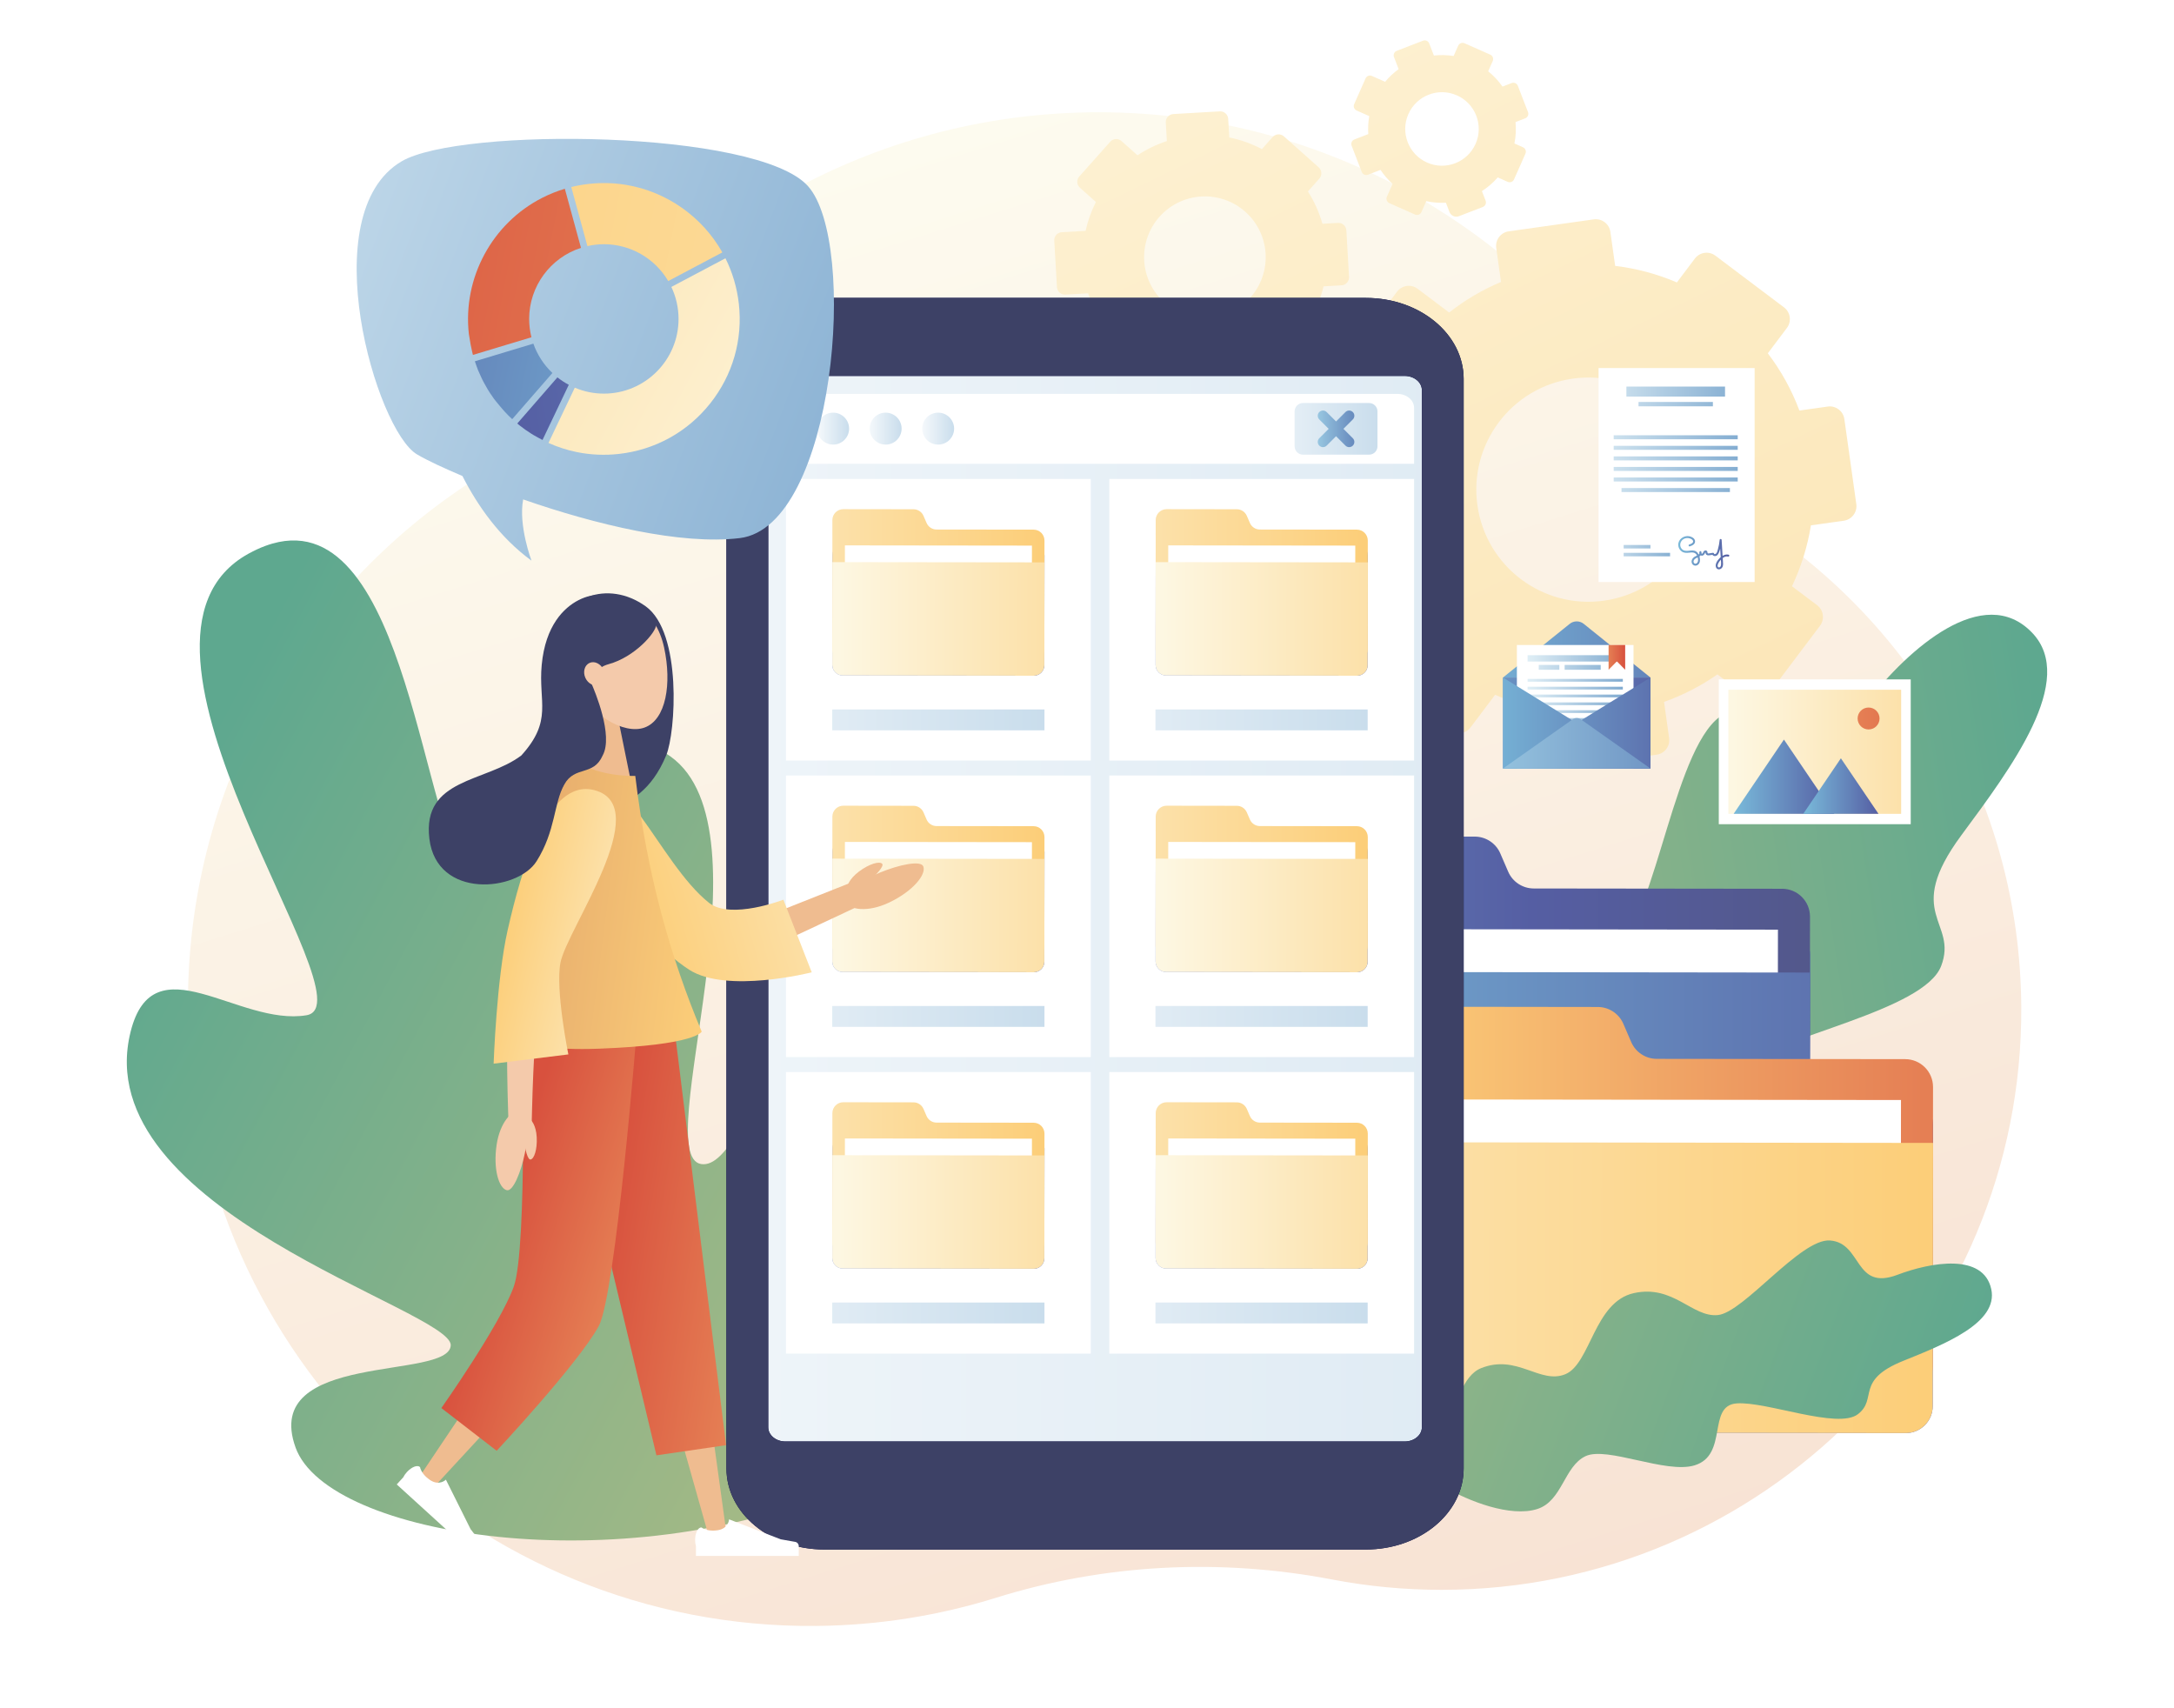<?xml version="1.0" encoding="utf-8"?>
<!-- Generator: Adobe Illustrator 27.5.0, SVG Export Plug-In . SVG Version: 6.00 Build 0)  -->
<svg version="1.1" xmlns="http://www.w3.org/2000/svg" xmlns:xlink="http://www.w3.org/1999/xlink" x="0px" y="0px"
	 viewBox="0 0 4200 3300" style="enable-background:new 0 0 4200 3300;" xml:space="preserve">
<g id="Ñëîé_2">
	<rect style="fill:#FFFFFF;" width="4200" height="3300"/>
</g>
<g id="Ñëîé_1">
	<g>
		<linearGradient id="SVGID_1_" gradientUnits="userSpaceOnUse" x1="1082.33" y1="-1404.534" x2="2907.055" y2="4417.781">
			<stop  offset="0.294" style="stop-color:#FDFBEF"/>
			<stop  offset="1" style="stop-color:#F6D9C9"/>
		</linearGradient>
		<path style="fill:url(#SVGID_1_);" d="M3370.821,996.94c-79.868-49.101-147.605-115.873-197.106-195.494
			c-218.182-350.937-607.249-584.57-1050.889-584.57c-418.249,0-787.983,207.662-1011.758,525.497
			C1059.94,814.991,994.712,876.63,919.83,924.38c-340.312,217.004-564.11,600.538-556.548,1035.799
			c11.443,658.558,554.884,1186.956,1213.513,1180.812c120.764-1.127,237.27-20.063,347.021-54.305
			c210.369-65.636,433.458-76.771,649.907-35.385c68.531,13.103,139.28,19.958,211.633,19.95
			c619.562-0.075,1123.162-506.796,1119.581-1126.348C3902.619,1543.907,3689.517,1192.865,3370.821,996.94z"/>
		<g>
			
				<linearGradient id="SVGID_00000030452391240283623460000000403577494755748745_" gradientUnits="userSpaceOnUse" x1="2074.593" y1="-1076.306" x2="3706.595" y2="2291.698">
				<stop  offset="0.029" style="stop-color:#FDF7E2"/>
				<stop  offset="1" style="stop-color:#FCE1AA"/>
			</linearGradient>
			<path style="fill:url(#SVGID_00000030452391240283623460000000403577494755748745_);" d="M3586.243,973.816l-23.089-164.221
				c-2.185-15.547-16.561-26.379-32.108-24.193l-54.728,7.694c-15.039-40.229-35.746-77.365-61.042-110.587l36.876-48.942
				c9.448-12.539,6.942-30.363-5.597-39.811l-132.448-99.796c-12.539-9.448-30.363-6.942-39.811,5.597l-34.674,46.02
				c-37.569-16.081-77.657-26.975-119.241-31.918l-9.234-65.678c-2.186-15.547-16.561-26.379-32.109-24.193l-164.221,23.089
				c-15.547,2.186-26.379,16.561-24.193,32.109l9.234,65.678c-36.348,15.268-69.965,35.242-100.21,59.071l-60.858-45.855
				c-12.54-9.448-30.364-6.942-39.811,5.597l-99.796,132.448c-9.448,12.539-6.942,30.363,5.597,39.811l60.85,45.849
				c-13.681,33.469-23.278,68.859-28.254,105.467l-84.173,11.834c-15.547,2.186-26.379,16.561-24.193,32.109l23.088,164.221
				c2.186,15.547,16.562,26.379,32.109,24.193l80.521-11.321c13.366,33.37,30.672,64.513,51.275,92.944l-52.902,70.21
				c-9.448,12.539-6.942,30.363,5.597,39.811l132.448,99.796c12.539,9.448,30.363,6.942,39.812-5.597l47.561-63.123
				c32.869,14.986,67.778,25.964,104.017,32.397l11.571,82.302c2.186,15.547,16.561,26.379,32.109,24.193l164.221-23.089
				c15.547-2.186,26.379-16.561,24.193-32.109l-9.822-69.859c37.136-13.188,71.716-31.183,103.114-53.144l46.685,35.175
				c19.088,14.382,46.22,10.568,60.603-8.52l90.862-120.591c9.448-12.539,6.942-30.363-5.597-39.811l-48.526-36.562
				c17.548-36.891,30.005-76.454,36.6-117.659l63.501-8.928C3577.597,1003.739,3588.429,989.364,3586.243,973.816z
				 M3098.862,1160.375c-118.448,16.653-227.969-65.868-244.622-184.316c-16.654-118.448,65.868-227.969,184.316-244.623
				c118.448-16.653,227.969,65.868,244.623,184.316C3299.832,1034.2,3217.311,1143.722,3098.862,1160.375z"/>
			
				<linearGradient id="SVGID_00000020399662699021626850000009307264655707953030_" gradientUnits="userSpaceOnUse" x1="1656.021" y1="-873.482" x2="3288.022" y2="2494.52">
				<stop  offset="0.029" style="stop-color:#FDF7E2"/>
				<stop  offset="1" style="stop-color:#FCE1AA"/>
			</linearGradient>
			<path style="fill:url(#SVGID_00000020399662699021626850000009307264655707953030_);" d="M2556.649,637.049l-24.606-21.911
				c11.119-19.161,19.604-39.992,24.995-61.97l34.717-2.012c8.5-0.492,14.99-7.782,14.498-16.282l-5.202-89.78
				c-0.492-8.5-7.782-14.991-16.282-14.498l-29.92,1.734c-6.345-22.409-15.891-43.398-28.092-62.474l22.099-24.818
				c5.662-6.358,5.097-16.103-1.261-21.765l-67.163-59.806c-6.358-5.662-16.103-5.097-21.765,1.261l-20.78,23.336
				c-19.592-10.356-40.776-18.02-63.032-22.534l-2.081-35.906c-0.492-8.5-7.782-14.991-16.282-14.498l-89.78,5.202
				c-8.5,0.493-14.991,7.782-14.499,16.282l2.081,35.906c-20.322,6.642-39.376,15.947-56.778,27.486l-30.86-27.48
				c-6.359-5.662-16.103-5.097-21.765,1.261l-59.805,67.162c-5.662,6.359-5.097,16.103,1.261,21.765l30.856,27.476
				c-8.877,17.483-15.632,36.185-19.944,55.75l-46.017,2.666c-8.5,0.492-14.991,7.782-14.499,16.282l5.202,89.78
				c0.492,8.5,7.782,14.991,16.282,14.498l44.021-2.551c5.745,18.628,13.719,36.227,23.594,52.506l-31.703,35.603
				c-5.662,6.358-5.097,16.103,1.261,21.765l67.163,59.805c6.359,5.662,16.103,5.097,21.765-1.261l28.502-32.009
				c17.102,9.556,35.481,17.036,54.783,22.119l2.607,44.994c0.493,8.5,7.782,14.991,16.282,14.498l89.78-5.202
				c8.5-0.493,14.99-7.782,14.499-16.282l-2.213-38.192c20.656-5.482,40.142-13.676,58.085-24.154l23.673,21.08
				c9.679,8.619,24.512,7.759,33.131-1.92l54.452-61.15C2563.572,652.455,2563.008,642.711,2556.649,637.049z M2334.57,614.109
				c-64.756,3.752-120.292-45.701-124.044-110.457c-3.753-64.756,45.701-120.292,110.457-124.045
				c64.755-3.752,120.292,45.701,124.044,110.457C2448.779,554.82,2399.326,610.356,2334.57,614.109z"/>
			
				<linearGradient id="SVGID_00000060730298419861231640000001320583749255640247_" gradientUnits="userSpaceOnUse" x1="2127.078" y1="-1101.74" x2="3759.084" y2="2266.271">
				<stop  offset="0.029" style="stop-color:#FDF7E2"/>
				<stop  offset="1" style="stop-color:#FCE1AA"/>
			</linearGradient>
			<path style="fill:url(#SVGID_00000060730298419861231640000001320583749255640247_);" d="M2630.804,332.186
				c1.854,4.802,7.249,7.191,12.051,5.337l24.171-9.333c6.554,9.864,14.369,18.966,23.342,27.033l-11.033,24.913
				c-2.084,4.706,0.042,10.211,4.748,12.295l49.709,22.015c4.706,2.084,10.21-0.041,12.295-4.747l9.365-21.146
				c12.621,2.761,25.363,3.741,37.906,3.066l6.902,17.876c2.822,7.309,11.035,10.947,18.344,8.124l46.176-17.829
				c4.802-1.854,7.191-7.249,5.337-12.051l-7.174-18.581c11.273-7.229,21.593-16.084,30.565-26.411l19.222,8.513
				c4.706,2.084,10.21-0.041,12.294-4.747l22.016-49.709c2.084-4.706-0.042-10.211-4.748-12.295l-16.566-7.337
				c2.781-13.802,3.449-27.725,2.162-41.354l18.741-7.236c4.801-1.854,7.19-7.249,5.337-12.051l-19.583-50.717
				c-1.854-4.801-7.249-7.191-12.051-5.337l-17.622,6.804c-7.672-10.983-16.944-20.958-27.663-29.536l8.805-19.881
				c2.084-4.706-0.042-10.211-4.748-12.295l-49.709-22.015c-4.706-2.084-10.21,0.041-12.295,4.747l-8.805,19.881
				c-12.762-2.045-25.578-2.308-38.124-0.913l-8.998-23.304c-1.854-4.802-7.249-7.191-12.051-5.337l-50.717,19.583
				c-4.802,1.854-7.191,7.249-5.337,12.051l8.997,23.301c-9.605,6.947-18.405,15.135-26.131,24.463l-25.479-11.284
				c-4.706-2.084-10.21,0.041-12.295,4.747l-22.016,49.709c-2.084,4.706,0.042,10.211,4.748,12.295l24.373,10.794
				c-2.058,11.604-2.635,23.269-1.824,34.751l-26.885,10.381c-4.801,1.854-7.19,7.249-5.337,12.051L2630.804,332.186z
				 M2720.885,220.359c15.879-35.854,57.817-52.047,93.671-36.168c35.854,15.879,52.047,57.817,36.167,93.671
				c-15.879,35.854-57.817,52.047-93.67,36.168C2721.199,298.151,2705.006,256.213,2720.885,220.359z"/>
		</g>
		
			<linearGradient id="SVGID_00000080908871937003125580000005791624158498880132_" gradientUnits="userSpaceOnUse" x1="2120.022" y1="2211.973" x2="4024.019" y2="1911.973">
			<stop  offset="0" style="stop-color:#BCBF82"/>
			<stop  offset="1" style="stop-color:#5EA88F"/>
		</linearGradient>
		<path style="fill:url(#SVGID_00000080908871937003125580000005791624158498880132_);" d="M2610.368,2882.398
			c90.701-1.596,256.832-29.759,324.296-108.823c62.282-72.991,1.343-183.661,48.823-256.318s284.198-97.843,356.618-179.929
			c85.882-97.345-75.461-208.861,11.881-272.618c87.342-63.757,365.005-111.963,398.165-198.568
			c33.16-86.605-74.376-99.084,39.032-252.596c96.034-129.993,224.263-300.244,136.55-391.413
			c-93.476-97.16-238.388,30.449-319.073,134.87c-103.938,134.513-169.919-32.376-275.392,22.244
			c-95.359,49.383-130.533,388.317-205.697,445.971s-196.399-10.755-303.5,92.591s0.662,302.851-58.283,383.453
			s-189.423,28.134-273.715,142.483C2405.781,2558.091,2610.368,2882.398,2610.368,2882.398z"/>
		<g>
			<g>
				<g>
					<g>
						
							<linearGradient id="SVGID_00000133506237411668107360000013096996397800669856_" gradientUnits="userSpaceOnUse" x1="2961.83" y1="1470.789" x2="3990.764" y2="1470.789" gradientTransform="matrix(1 0.001 -0.001 1 -510.754 640.163)">
							<stop  offset="0" style="stop-color:#7A8FD8"/>
							<stop  offset="1" style="stop-color:#435AC2"/>
						</linearGradient>
						<path style="fill:url(#SVGID_00000133506237411668107360000013096996397800669856_);" d="M3444,2439.322l-944.843-1.119
							c-28.764-0.034-52.053-23.379-52.02-52.143l0.644-543.096c0.034-28.764,23.379-52.053,52.143-52.019l944.843,1.119
							c28.764,0.034,52.053,23.379,52.02,52.143l-0.644,543.096C3496.109,2416.066,3472.764,2439.356,3444,2439.322z"/>
					</g>
				</g>
				
					<linearGradient id="SVGID_00000093140807095224026980000005676757816070354879_" gradientUnits="userSpaceOnUse" x1="2448.997" y1="1989.938" x2="3478.549" y2="1989.938">
					<stop  offset="0" style="stop-color:#6381B8"/>
					<stop  offset="0.495" style="stop-color:#555EA3"/>
					<stop  offset="1" style="stop-color:#53588C"/>
				</linearGradient>
				<path style="fill:url(#SVGID_00000093140807095224026980000005676757816070354879_);" d="M2913.681,1683.868l-15.213-35.22
					c-8.508-19.697-27.899-32.462-49.355-32.491l-347.419-0.466c-29.739-0.04-53.878,24.039-53.914,53.778l-0.091,76.78l0.118,0
					l-0.667,562.918c-0.035,29.736,24.042,53.87,53.777,53.905l941.323,1.115c29.736,0.035,53.87-24.042,53.905-53.778
					l0.639-539.576c0.035-29.736-24.042-53.87-53.778-53.905l-479.962-0.569C2941.585,1716.334,2922.19,1703.568,2913.681,1683.868z
					"/>
				<g>
					<g>
						<path style="fill:#FFFFFF;" d="M3388.248,2371.952l-833.207-0.987c-25.365-0.03-45.903-20.617-45.873-45.982l0.622-530.187
							l925.063,1.096l-0.622,530.187C3434.2,2351.444,3413.613,2371.982,3388.248,2371.952z"/>
					</g>
				</g>
				
					<linearGradient id="SVGID_00000146484930084629458490000017317620527451658917_" gradientUnits="userSpaceOnUse" x1="2163.52" y1="2158.428" x2="3904.685" y2="2158.428">
					<stop  offset="0" style="stop-color:#79BADA"/>
					<stop  offset="1" style="stop-color:#555EA3"/>
				</linearGradient>
				<path style="fill:url(#SVGID_00000146484930084629458490000017317620527451658917_);" d="M2447.843,1877.533l-0.705,508.526
					c-0.034,28.763,23.256,52.109,52.019,52.143l944.843,1.119c28.764,0.034,52.109-23.256,52.143-52.02l0.705-508.526
					L2447.843,1877.533z"/>
			</g>
			<g>
				<g>
					<g>
						
							<linearGradient id="SVGID_00000036229629535923300250000005140978500628603293_" gradientUnits="userSpaceOnUse" x1="3199.92" y1="1799.633" x2="4228.853" y2="1799.633" gradientTransform="matrix(1 0.001 -0.001 1 -510.754 640.163)">
							<stop  offset="0" style="stop-color:#7A8FD8"/>
							<stop  offset="1" style="stop-color:#435AC2"/>
						</linearGradient>
						<path style="fill:url(#SVGID_00000036229629535923300250000005140978500628603293_);" d="M3681.695,2768.452l-944.843-1.119
							c-28.764-0.034-52.054-23.379-52.02-52.143l0.644-543.096c0.034-28.764,23.379-52.054,52.143-52.02l944.843,1.119
							c28.764,0.034,52.053,23.379,52.019,52.143l-0.643,543.096C3733.804,2745.196,3710.459,2768.486,3681.695,2768.452z"/>
					</g>
				</g>
				
					<linearGradient id="SVGID_00000100375871977176248440000001646690537847920827_" gradientUnits="userSpaceOnUse" x1="2686.692" y1="2319.069" x2="3716.244" y2="2319.069">
					<stop  offset="0" style="stop-color:#FCCE79"/>
					<stop  offset="1" style="stop-color:#E57F54"/>
				</linearGradient>
				<path style="fill:url(#SVGID_00000100375871977176248440000001646690537847920827_);" d="M3151.376,2012.998l-15.213-35.22
					c-8.508-19.697-27.899-32.462-49.355-32.491l-347.419-0.466c-29.739-0.04-53.878,24.038-53.914,53.777l-0.091,76.78l0.118,0
					l-0.667,562.918c-0.035,29.736,24.042,53.87,53.778,53.905l941.323,1.115c29.736,0.035,53.87-24.042,53.905-53.778
					l0.639-539.576c0.035-29.736-24.042-53.87-53.778-53.905l-479.962-0.569C3179.28,2045.464,3159.885,2032.698,3151.376,2012.998z
					"/>
				<g>
					<g>
						<path style="fill:#FFFFFF;" d="M3625.943,2701.082l-833.208-0.987c-25.365-0.03-45.903-20.617-45.873-45.982l0.622-530.187
							l925.063,1.096l-0.622,530.187C3671.895,2680.574,3651.308,2701.112,3625.943,2701.082z"/>
					</g>
				</g>
				<g>
					<g>
						
							<linearGradient id="SVGID_00000045582244877612229860000016336449067654097072_" gradientUnits="userSpaceOnUse" x1="3199.928" y1="1842.959" x2="4228.947" y2="1842.959" gradientTransform="matrix(1 0.001 -0.001 1 -510.754 640.163)">
							<stop  offset="0" style="stop-color:#FCE1AA"/>
							<stop  offset="1" style="stop-color:#FCCE79"/>
						</linearGradient>
						<path style="fill:url(#SVGID_00000045582244877612229860000016336449067654097072_);" d="M3681.695,2768.452l-944.843-1.119
							c-28.764-0.034-52.054-23.379-52.02-52.143l0.705-508.526l1049.005,1.243l-0.705,508.526
							C3733.804,2745.196,3710.459,2768.486,3681.695,2768.452z"/>
					</g>
				</g>
			</g>
		</g>
		<g>
			<rect x="3088.327" y="710.982" style="fill:#FFFFFF;" width="301.487" height="413.352"/>
			
				<linearGradient id="SVGID_00000039125651447931955540000000910050440648306839_" gradientUnits="userSpaceOnUse" x1="3052.36" y1="3461.514" x2="3366.516" y2="3461.514" gradientTransform="matrix(1 0 0 -0.25 0 1710.446)">
				<stop  offset="0" style="stop-color:#E0EFF6"/>
				<stop  offset="1" style="stop-color:#81ABD0"/>
			</linearGradient>
			
				<rect x="3117.547" y="840.858" style="fill:url(#SVGID_00000039125651447931955540000000910050440648306839_);" width="239.583" height="7.727"/>
			
				<linearGradient id="SVGID_00000119075824643812913590000016156730308501706406_" gradientUnits="userSpaceOnUse" x1="3052.36" y1="3379.947" x2="3366.516" y2="3379.947" gradientTransform="matrix(1 0 0 -0.25 0 1710.446)">
				<stop  offset="0" style="stop-color:#E0EFF6"/>
				<stop  offset="1" style="stop-color:#81ABD0"/>
			</linearGradient>
			
				<rect x="3117.547" y="861.258" style="fill:url(#SVGID_00000119075824643812913590000016156730308501706406_);" width="239.583" height="7.727"/>
			
				<linearGradient id="SVGID_00000036970060223938439540000010861707804831398562_" gradientUnits="userSpaceOnUse" x1="3052.36" y1="3298.38" x2="3366.516" y2="3298.38" gradientTransform="matrix(1 0 0 -0.25 0 1710.446)">
				<stop  offset="0" style="stop-color:#E0EFF6"/>
				<stop  offset="1" style="stop-color:#81ABD0"/>
			</linearGradient>
			
				<rect x="3117.547" y="881.658" style="fill:url(#SVGID_00000036970060223938439540000010861707804831398562_);" width="239.583" height="7.727"/>
			
				<linearGradient id="SVGID_00000027600596547065052630000005069261243778644121_" gradientUnits="userSpaceOnUse" x1="3052.36" y1="3216.988" x2="3366.516" y2="3216.988" gradientTransform="matrix(1 0 0 -0.25 0 1710.446)">
				<stop  offset="0" style="stop-color:#E0EFF6"/>
				<stop  offset="1" style="stop-color:#81ABD0"/>
			</linearGradient>
			
				<rect x="3117.547" y="902.014" style="fill:url(#SVGID_00000027600596547065052630000005069261243778644121_);" width="239.583" height="7.727"/>
			
				<linearGradient id="SVGID_00000108271233638260849740000013335869736822975884_" gradientUnits="userSpaceOnUse" x1="3052.36" y1="3135.421" x2="3366.516" y2="3135.421" gradientTransform="matrix(1 0 0 -0.25 0 1710.446)">
				<stop  offset="0" style="stop-color:#E0EFF6"/>
				<stop  offset="1" style="stop-color:#81ABD0"/>
			</linearGradient>
			
				<rect x="3117.547" y="922.414" style="fill:url(#SVGID_00000108271233638260849740000013335869736822975884_);" width="239.583" height="7.727"/>
			
				<linearGradient id="SVGID_00000039123712029876311400000007435392283772121788_" gradientUnits="userSpaceOnUse" x1="3052.36" y1="3053.854" x2="3366.515" y2="3053.854" gradientTransform="matrix(1 0 0 -0.25 0 1710.446)">
				<stop  offset="0" style="stop-color:#E0EFF6"/>
				<stop  offset="1" style="stop-color:#81ABD0"/>
			</linearGradient>
			
				<rect x="3132.632" y="942.814" style="fill:url(#SVGID_00000039123712029876311400000007435392283772121788_);" width="209.413" height="7.727"/>
			
				<linearGradient id="SVGID_00000009559620450275750820000003335135311440569231_" gradientUnits="userSpaceOnUse" x1="3052.36" y1="3814.481" x2="3366.515" y2="3814.481" gradientTransform="matrix(1 0 0 -0.25 0 1710.446)">
				<stop  offset="0" style="stop-color:#E0EFF6"/>
				<stop  offset="1" style="stop-color:#81ABD0"/>
			</linearGradient>
			
				<rect x="3142.063" y="746.781" style="fill:url(#SVGID_00000009559620450275750820000003335135311440569231_);" width="190.552" height="19.327"/>
			
				<linearGradient id="SVGID_00000144303627112064958060000009155609878074478721_" gradientUnits="userSpaceOnUse" x1="3052.359" y1="3717.387" x2="3366.516" y2="3717.387" gradientTransform="matrix(1 0 0 -0.25 0 1710.446)">
				<stop  offset="0" style="stop-color:#E0EFF6"/>
				<stop  offset="1" style="stop-color:#81ABD0"/>
			</linearGradient>
			
				<rect x="3165.508" y="776.522" style="fill:url(#SVGID_00000144303627112064958060000009155609878074478721_);" width="143.662" height="8.411"/>
			
				<linearGradient id="SVGID_00000070082243510714327140000015996174545293291673_" gradientUnits="userSpaceOnUse" x1="3067.444" y1="2616.057" x2="3239.729" y2="2616.057" gradientTransform="matrix(1 0 0 -0.25 0 1710.446)">
				<stop  offset="0" style="stop-color:#E0EFF6"/>
				<stop  offset="1" style="stop-color:#81ABD0"/>
			</linearGradient>
			
				<rect x="3136.792" y="1052.782" style="fill:url(#SVGID_00000070082243510714327140000015996174545293291673_);" width="51.754" height="6.776"/>
			
				<linearGradient id="SVGID_00000067235726825706739130000005903350148986910342_" gradientUnits="userSpaceOnUse" x1="3067.444" y1="2555.421" x2="3239.729" y2="2555.421" gradientTransform="matrix(1 0 0 -0.25 0 1710.446)">
				<stop  offset="0" style="stop-color:#E0EFF6"/>
				<stop  offset="1" style="stop-color:#81ABD0"/>
			</linearGradient>
			
				<rect x="3136.792" y="1067.947" style="fill:url(#SVGID_00000067235726825706739130000005903350148986910342_);" width="89.659" height="6.776"/>
			
				<linearGradient id="SVGID_00000085210725028140832390000011197938643898834326_" gradientUnits="userSpaceOnUse" x1="3242.226" y1="1067.784" x2="3340.83" y2="1067.784">
				<stop  offset="0" style="stop-color:#79BADA"/>
				<stop  offset="1" style="stop-color:#555EA3"/>
			</linearGradient>
			<path style="fill:url(#SVGID_00000085210725028140832390000011197938643898834326_);" d="M3339.483,1071.541
				c-4.017-1.08-8.05,0.09-11.585,2.195c-0.043-0.717-0.087-1.434-0.13-2.151c-0.576-9.521-1.152-19.042-1.728-28.564
				c-0.149-2.466-3.578-2.422-3.801,0c-0.568,6.181-1.71,12.288-3.428,18.253c-0.698,2.423-1.318,5.282-2.782,7.385
				c-0.873,1.253-4.089,3.174-4.716,0.6c-0.264-1.083-1.346-1.475-2.338-1.327c-1.752,0.261-3.505,0.521-5.257,0.782
				c-0.979,0.146-3.36,0.862-4.35,0.23c-0.914-0.583-0.585-2.086-0.888-3.03c-0.331-1.033-1.071-1.913-2.082-2.329
				c-2.102-0.866-4.422,0.514-5.524,2.312c-0.613,1-0.824,2.684-1.78,3.406c-0.665,0.502-1.474,0.41-1.999-0.012
				c0.189-1.055,0.144-2.154-0.202-3.253c-0.442-1.403-2.773-2.048-3.473-0.454c-0.579,1.318-0.711,2.768-0.378,4.068
				c-0.293,0.599-0.745,1.135-1.279,1.61c-1.191-2.418-2.873-4.562-5.195-5.996c-4.433-2.736-9.686-1.775-14.559-1.233
				c-5.355,0.596-10.431,0.065-13.77-4.66c-3.037-4.297-2.773-9.866,0.178-14.147c3.561-5.166,10.21-6.92,16.076-5.126
				c2.487,0.761,6.357,2.63,6.448,5.71c0.109,3.71-4.647,5.157-7.419,6.044c-2.32,0.743-1.328,4.414,1.01,3.665
				c4.74-1.518,10.753-4.334,10.159-10.329c-0.527-5.316-6.504-8.381-11.177-9.237c-10.625-1.948-21.752,5.826-21.273,17.212
				c0.203,4.825,2.745,9.349,6.648,12.162c4.333,3.123,9.418,2.958,14.489,2.343c5.692-0.691,11.422-1.113,14.622,4.589
				c0.176,0.314,0.351,0.655,0.522,1.013c-2.264,1.068-4.565,1.929-6.507,3.578c-3.571,3.031-5.361,8.154-2.776,12.408
				c2.389,3.931,7.351,4.516,10.929,1.845c4.367-3.259,4.526-9.001,3.551-13.896c-0.145-0.73-0.325-1.465-0.534-2.195
				c0.611-0.422,1.186-0.9,1.707-1.467c0.216-0.235,0.418-0.48,0.609-0.731c0.14,0.075,0.281,0.148,0.432,0.213
				c3.421,1.458,6.206-0.781,7.546-3.803c0.195-0.439,0.728-2.029,1.315-1.863c0.348,0.098,0.357,1.839,0.463,2.203
				c0.412,1.415,1.48,2.468,2.859,2.951c1.485,0.521,3.061,0.38,4.59,0.165c1.88-0.264,3.757-0.551,5.634-0.835
				c1.135,1.707,3.254,2.572,5.381,2.417c3.364-0.245,5.51-3.052,6.733-5.933c1.14-2.684,2.058-5.5,2.808-8.378
				c0.15,2.478,0.3,4.955,0.45,7.433c0.181,2.987,0.362,5.975,0.542,8.962c-0.774,0.652-1.506,1.332-2.187,2.021
				c-4.001,4.048-9.197,11.377-7.016,17.363c2.364,6.489,10.438,4.789,12.774-0.731c1.437-3.395,0.92-7.241,0.703-10.813
				c-0.125-2.063-0.25-4.126-0.375-6.188c3.135-2.302,6.787-3.742,10.317-2.793
				C3340.838,1075.841,3341.847,1072.176,3339.483,1071.541z M3277.781,1088.165c-2.734,1.92-5.829,0.081-5.993-3.153
				c-0.163-3.215,2.639-5.585,5.231-6.904c0.92-0.468,1.875-0.877,2.82-1.303
				C3281.001,1080.943,3281.096,1085.837,3277.781,1088.165z M3324.916,1091.182c-0.197,1.735-0.786,3.512-2.332,4.494
				c-1.445,0.917-2.984,0.672-3.807-0.862c-1.642-3.061,1.293-7.657,2.987-10.145c0.764-1.122,1.713-2.314,2.798-3.467
				C3324.824,1084.492,3325.284,1087.935,3324.916,1091.182z"/>
		</g>
		
			<linearGradient id="SVGID_00000180330496888110931190000015118544374937258377_" gradientUnits="userSpaceOnUse" x1="1934.261" y1="2149.64" x2="3754.263" y2="2833.64">
			<stop  offset="0" style="stop-color:#BCBF82"/>
			<stop  offset="1" style="stop-color:#5EA88F"/>
		</linearGradient>
		<path style="fill:url(#SVGID_00000180330496888110931190000015118544374937258377_);" d="M2793.735,2874.224
			c41.334,24.42,124.039,57.772,176.369,40.826c48.311-15.644,51.512-82.429,93.057-102.026
			c41.545-19.597,155.248,34.662,210.65,17.728c65.701-20.083,23.871-115.079,80.92-119.614
			c57.049-4.535,195.593,50.694,234.548,20.84c38.955-29.854-6.068-65.287,87.611-103.062
			c79.327-31.988,184.328-73.201,170.054-138.616c-15.212-69.714-115.915-52.348-181.234-27.636
			c-84.144,31.834-67.633-61.694-130.323-66.304c-56.679-4.168-166.482,138.888-216.35,144.047
			c-49.867,5.159-85.563-59.286-162.494-42.38c-76.931,16.906-83.645,136.721-132.561,156.721s-93.198-39.82-162.895-11.631
			C2791.39,2671.306,2793.735,2874.224,2793.735,2874.224z"/>
		
			<linearGradient id="SVGID_00000033330787293811685230000015076134797010333071_" gradientUnits="userSpaceOnUse" x1="2182.579" y1="2791.191" x2="226.586" y2="1751.193">
			<stop  offset="0" style="stop-color:#BCBF82"/>
			<stop  offset="1" style="stop-color:#5EA88F"/>
		</linearGradient>
		<path style="fill:url(#SVGID_00000033330787293811685230000015076134797010333071_);" d="M252.366,1992.937
			c-86.854,346.154,621.561,537.823,618.421,605.999c-3.14,68.176-367.248,10.121-299.777,197.394
			c62.528,173.51,630.418,260.104,1053.664,79.305c12.255-5.235,325.095-509.049,118.637-817.222
			c-206.461-308.159-288.831,207.041-388.935,190.279c-100.115-16.779,141.5-644.587-59.077-787.392
			c-207.84-147.958-288.917,305.657-386.179,232.351c-92.136-69.443-119.754-718.671-382.831-643.572
			c-9.531,2.715-19.366,6.384-29.537,11.073l-0.115,0.043l-0.004,0.014c-5.381,2.479-10.854,5.244-16.423,8.308
			c-306.279,168.475,243.174,869.936,111.893,891.742C460.833,1983.081,296.384,1817.518,252.366,1992.937z"/>
		<g>
			<rect x="3320.552" y="1312.444" style="fill:#FFFFFF;" width="370.827" height="279.737"/>
			
				<linearGradient id="SVGID_00000043446896178022829230000008583472014680803988_" gradientUnits="userSpaceOnUse" x1="3339.084" y1="1452.313" x2="3672.848" y2="1452.313">
				<stop  offset="0.029" style="stop-color:#FDF7E2"/>
				<stop  offset="1" style="stop-color:#FCE1AA"/>
			</linearGradient>
			
				<rect x="3339.083" y="1332.441" style="fill:url(#SVGID_00000043446896178022829230000008583472014680803988_);" width="333.764" height="239.744"/>
			
				<linearGradient id="SVGID_00000090985722412010350670000015778621895098561195_" gradientUnits="userSpaceOnUse" x1="3591.102" y1="1387.988" x2="3829.554" y2="1387.988">
				<stop  offset="0" style="stop-color:#E57F54"/>
				<stop  offset="1" style="stop-color:#D8513E"/>
			</linearGradient>
			
				<circle style="fill:url(#SVGID_00000090985722412010350670000015778621895098561195_);" cx="3609.955" cy="1387.988" r="21.192"/>
			
				<linearGradient id="SVGID_00000004546486658208177090000013567365221849059731_" gradientUnits="userSpaceOnUse" x1="3349.221" y1="1500.433" x2="3543.63" y2="1500.433">
				<stop  offset="0" style="stop-color:#79BADA"/>
				<stop  offset="1" style="stop-color:#555EA3"/>
			</linearGradient>
			<polygon style="fill:url(#SVGID_00000004546486658208177090000013567365221849059731_);" points="3446.425,1428.681 
				3349.221,1572.185 3543.63,1572.185 			"/>
			
				<linearGradient id="SVGID_00000155826173296666575430000007074984056206346922_" gradientUnits="userSpaceOnUse" x1="3483.755" y1="1518.537" x2="3629.11" y2="1518.537">
				<stop  offset="0" style="stop-color:#79BADA"/>
				<stop  offset="1" style="stop-color:#555EA3"/>
			</linearGradient>
			<polygon style="fill:url(#SVGID_00000155826173296666575430000007074984056206346922_);" points="3556.433,1464.89 
				3483.755,1572.185 3629.11,1572.185 			"/>
		</g>
		<g>
			<g>
				<g>
					
						<linearGradient id="SVGID_00000078765127649602427990000016057265304740882612_" gradientUnits="userSpaceOnUse" x1="2644.519" y1="1396.726" x2="3242.055" y2="1396.726">
						<stop  offset="0" style="stop-color:#79BADA"/>
						<stop  offset="1" style="stop-color:#555EA3"/>
					</linearGradient>
					
						<rect x="2903.66" y="1308.836" style="fill:url(#SVGID_00000078765127649602427990000016057265304740882612_);" width="284.886" height="175.781"/>
				</g>
				
					<linearGradient id="SVGID_00000155135679199040545630000010065717371186622373_" gradientUnits="userSpaceOnUse" x1="2803.519" y1="1254.607" x2="3472.986" y2="1254.607">
					<stop  offset="0" style="stop-color:#79BADA"/>
					<stop  offset="1" style="stop-color:#555EA3"/>
				</linearGradient>
				<path style="fill:url(#SVGID_00000155135679199040545630000010065717371186622373_);" d="M3059.651,1205.151
					c-7.911-6.364-19.186-6.364-27.097,0l-128.894,103.685h284.886L3059.651,1205.151z"/>
			</g>
			<g>
				<g>
					<rect x="2930.51" y="1246.017" style="fill:#FFFFFF;" width="225.32" height="238.599"/>
					
						<linearGradient id="SVGID_00000054970975416042743400000014807525482023783066_" gradientUnits="userSpaceOnUse" x1="2950.789" y1="1271.832" x2="3135.188" y2="1271.832">
						<stop  offset="0" style="stop-color:#E0EFF6"/>
						<stop  offset="1" style="stop-color:#81ABD0"/>
					</linearGradient>
					
						<rect x="2951.153" y="1265.696" style="fill:url(#SVGID_00000054970975416042743400000014807525482023783066_);" width="184.035" height="12.273"/>
					
						<linearGradient id="SVGID_00000090276049604585575850000005952487560868029331_" gradientUnits="userSpaceOnUse" x1="2950.482" y1="1314.209" x2="3134.894" y2="1314.209">
						<stop  offset="0" style="stop-color:#E0EFF6"/>
						<stop  offset="1" style="stop-color:#81ABD0"/>
					</linearGradient>
					
						<rect x="2951.153" y="1311.516" style="fill:url(#SVGID_00000090276049604585575850000005952487560868029331_);" width="184.035" height="5.386"/>
					
						<linearGradient id="SVGID_00000165929835913582967550000001811736270495946372_" gradientUnits="userSpaceOnUse" x1="2950.482" y1="1329.338" x2="3134.894" y2="1329.338">
						<stop  offset="0" style="stop-color:#E0EFF6"/>
						<stop  offset="1" style="stop-color:#81ABD0"/>
					</linearGradient>
					
						<rect x="2951.153" y="1326.645" style="fill:url(#SVGID_00000165929835913582967550000001811736270495946372_);" width="184.035" height="5.386"/>
					
						<linearGradient id="SVGID_00000174586906198910639600000017961833202427110325_" gradientUnits="userSpaceOnUse" x1="2950.482" y1="1344.467" x2="3134.894" y2="1344.467">
						<stop  offset="0" style="stop-color:#E0EFF6"/>
						<stop  offset="1" style="stop-color:#81ABD0"/>
					</linearGradient>
					
						<rect x="2951.153" y="1341.774" style="fill:url(#SVGID_00000174586906198910639600000017961833202427110325_);" width="184.035" height="5.386"/>
					
						<linearGradient id="SVGID_00000162320390115937014520000012173209287451238295_" gradientUnits="userSpaceOnUse" x1="2950.482" y1="1359.596" x2="3134.894" y2="1359.596">
						<stop  offset="0" style="stop-color:#E0EFF6"/>
						<stop  offset="1" style="stop-color:#81ABD0"/>
					</linearGradient>
					
						<rect x="2951.153" y="1356.903" style="fill:url(#SVGID_00000162320390115937014520000012173209287451238295_);" width="184.035" height="5.386"/>
					
						<linearGradient id="SVGID_00000152949936605970646280000011667039702495624597_" gradientUnits="userSpaceOnUse" x1="2950.482" y1="1374.725" x2="3134.894" y2="1374.725">
						<stop  offset="0" style="stop-color:#E0EFF6"/>
						<stop  offset="1" style="stop-color:#81ABD0"/>
					</linearGradient>
					
						<rect x="2951.153" y="1372.031" style="fill:url(#SVGID_00000152949936605970646280000011667039702495624597_);" width="184.035" height="5.386"/>
					
						<linearGradient id="SVGID_00000050623070722069648320000006382428920647199384_" gradientUnits="userSpaceOnUse" x1="2950.482" y1="1389.853" x2="3134.894" y2="1389.853">
						<stop  offset="0" style="stop-color:#E0EFF6"/>
						<stop  offset="1" style="stop-color:#81ABD0"/>
					</linearGradient>
					
						<rect x="2951.153" y="1387.16" style="fill:url(#SVGID_00000050623070722069648320000006382428920647199384_);" width="184.035" height="5.386"/>
					
						<linearGradient id="SVGID_00000050632954039262206880000002010985187308315271_" gradientUnits="userSpaceOnUse" x1="2950.482" y1="1404.982" x2="3134.894" y2="1404.982">
						<stop  offset="0" style="stop-color:#E0EFF6"/>
						<stop  offset="1" style="stop-color:#81ABD0"/>
					</linearGradient>
					
						<rect x="2951.153" y="1402.289" style="fill:url(#SVGID_00000050632954039262206880000002010985187308315271_);" width="184.035" height="5.386"/>
					
						<linearGradient id="SVGID_00000068657524395554386970000007907105392920351622_" gradientUnits="userSpaceOnUse" x1="2950.482" y1="1420.111" x2="3134.894" y2="1420.111">
						<stop  offset="0" style="stop-color:#E0EFF6"/>
						<stop  offset="1" style="stop-color:#81ABD0"/>
					</linearGradient>
					
						<rect x="2951.153" y="1417.418" style="fill:url(#SVGID_00000068657524395554386970000007907105392920351622_);" width="184.035" height="5.386"/>
					
						<linearGradient id="SVGID_00000124862571926954919260000003875139005109890707_" gradientUnits="userSpaceOnUse" x1="2950.482" y1="1435.239" x2="3134.894" y2="1435.239">
						<stop  offset="0" style="stop-color:#E0EFF6"/>
						<stop  offset="1" style="stop-color:#81ABD0"/>
					</linearGradient>
					
						<rect x="2951.153" y="1432.546" style="fill:url(#SVGID_00000124862571926954919260000003875139005109890707_);" width="184.035" height="5.386"/>
					<g>
						
							<linearGradient id="SVGID_00000067939620683216122770000012613257064913981113_" gradientUnits="userSpaceOnUse" x1="2946.403" y1="1289.179" x2="3129.882" y2="1289.179">
							<stop  offset="0" style="stop-color:#E0EFF6"/>
							<stop  offset="1" style="stop-color:#81ABD0"/>
						</linearGradient>
						
							<rect x="2972.726" y="1284.515" style="fill:url(#SVGID_00000067939620683216122770000012613257064913981113_);" width="39.815" height="9.329"/>
						
							<linearGradient id="SVGID_00000017506664920602243110000007029298726046357404_" gradientUnits="userSpaceOnUse" x1="2946.403" y1="1289.179" x2="3129.882" y2="1289.179">
							<stop  offset="0" style="stop-color:#E0EFF6"/>
							<stop  offset="1" style="stop-color:#81ABD0"/>
						</linearGradient>
						
							<rect x="3022.759" y="1284.515" style="fill:url(#SVGID_00000017506664920602243110000007029298726046357404_);" width="69.691" height="9.329"/>
					</g>
				</g>
				
					<linearGradient id="SVGID_00000099664095930564830720000008029887029234547887_" gradientUnits="userSpaceOnUse" x1="3107.568" y1="1269.93" x2="3139.722" y2="1269.93">
					<stop  offset="0" style="stop-color:#E57F54"/>
					<stop  offset="1" style="stop-color:#D8513E"/>
				</linearGradient>
				<polygon style="fill:url(#SVGID_00000099664095930564830720000008029887029234547887_);" points="3107.666,1246.017 
					3107.666,1277.591 3107.666,1277.609 3107.666,1293.844 3123.667,1277.609 3123.704,1277.609 3139.706,1293.844 
					3139.706,1277.609 3139.706,1277.591 3139.706,1246.017 				"/>
			</g>
			<g>
				<g>
					
						<linearGradient id="SVGID_00000098913354513983518400000001532697677997792395_" gradientUnits="userSpaceOnUse" x1="2854.519" y1="1396.726" x2="3287.189" y2="1396.726">
						<stop  offset="0" style="stop-color:#79BADA"/>
						<stop  offset="1" style="stop-color:#555EA3"/>
					</linearGradient>
					<polygon style="fill:url(#SVGID_00000098913354513983518400000001532697677997792395_);" points="3188.546,1484.616 
						2903.66,1484.616 2903.66,1308.836 					"/>
				</g>
				<g>
					
						<linearGradient id="SVGID_00000150792820485582070840000001161423214137438342_" gradientUnits="userSpaceOnUse" x1="2854.519" y1="1396.726" x2="3287.189" y2="1396.726">
						<stop  offset="0" style="stop-color:#79BADA"/>
						<stop  offset="1" style="stop-color:#555EA3"/>
					</linearGradient>
					<polygon style="fill:url(#SVGID_00000150792820485582070840000001161423214137438342_);" points="2903.66,1484.616 
						3188.546,1484.616 3188.546,1308.836 					"/>
				</g>
				
					<linearGradient id="SVGID_00000052078056086291778780000009380954306017253786_" gradientUnits="userSpaceOnUse" x1="2825.519" y1="1435.872" x2="3280.536" y2="1435.872">
					<stop  offset="0" style="stop-color:#9DCDE4"/>
					<stop  offset="1" style="stop-color:#6689BD"/>
				</linearGradient>
				<path style="fill:url(#SVGID_00000052078056086291778780000009380954306017253786_);" d="M3054.009,1389.637
					c-4.74-3.346-11.073-3.346-15.813,0l-134.537,94.979h284.886L3054.009,1389.637z"/>
			</g>
		</g>
		<g>
			<g>
				<g>
					<g>
						<g>
							<g>
								<g>
									<g>
										<path style="fill:#03053E;" d="M2638.75,575.507H1592.381c-104.338,0-188.92,69.986-188.92,156.318v2105.184
											c0,86.332,84.583,156.317,188.92,156.317H2638.75c104.338,0,188.921-69.986,188.921-156.317V731.825
											C2827.671,645.492,2743.088,575.507,2638.75,575.507z"/>
										
											<linearGradient id="SVGID_00000015348270089229127060000003767945446003941790_" gradientUnits="userSpaceOnUse" x1="-85.515" y1="1755.442" x2="4831.81" y2="1755.442">
											<stop  offset="0" style="stop-color:#FFFFFF"/>
											<stop  offset="1" style="stop-color:#C9DDEC"/>
										</linearGradient>
										<path style="fill:url(#SVGID_00000015348270089229127060000003767945446003941790_);" d="M2746.975,753.715v2003.469
											c0,15.205-14.895,27.516-33.272,27.516H1517.422c-18.376,0-33.272-12.31-33.272-27.516V753.715
											c0-15.205,14.896-27.53,33.272-27.53h1196.281C2732.079,726.185,2746.975,738.509,2746.975,753.715z"/>
									</g>
								</g>
							</g>
							<path style="fill:#3D4166;" d="M2638.75,575.507H1592.381c-104.338,0-188.92,69.986-188.92,156.318v2105.184
								c0,86.331,84.583,156.317,188.92,156.317H2638.75c104.338,0,188.921-69.986,188.921-156.317V731.825
								C2827.671,645.492,2743.088,575.507,2638.75,575.507z M2746.975,2757.184c0,15.206-14.895,27.516-33.272,27.516H1517.422
								c-18.376,0-33.272-12.31-33.272-27.516V753.714c0-15.205,14.896-27.53,33.272-27.53h1196.281
								c18.377,0,33.272,12.325,33.272,27.53V2757.184z"/>
						</g>
					</g>
				</g>
			</g>
			<g>
				<g>
					<g>
						<g>
							<g>
								<g>
									<g>
										<path style="fill:#FFFFFF;" d="M2731.9,895.986V787.761c0-14.842-14.54-26.873-32.477-26.873H1531.702
											c-17.938,0-32.477,12.03-32.477,26.873v108.225H2731.9z"/>
									</g>
								</g>
							</g>
						</g>
					</g>
				</g>
				<rect x="1518.442" y="925.256" style="fill:#FFFFFF;" width="588.825" height="543.975"/>
				<rect x="2143.075" y="925.256" style="fill:#FFFFFF;" width="588.825" height="543.975"/>
				<g>
					<g>
						<g>
							<g>
								
									<linearGradient id="SVGID_00000115516056824958921350000009492374826767410056_" gradientUnits="userSpaceOnUse" x1="2120.087" y1="535.764" x2="2521.999" y2="535.764" gradientTransform="matrix(1 0.001 -0.001 1 -510.754 640.163)">
									<stop  offset="0" style="stop-color:#7A8FD8"/>
									<stop  offset="1" style="stop-color:#435AC2"/>
								</linearGradient>
								<path style="fill:url(#SVGID_00000115516056824958921350000009492374826767410056_);" d="M1997.226,1305.348l-369.065-0.437
									c-11.235-0.013-20.333-9.132-20.319-20.367l0.251-212.139c0.013-11.235,9.132-20.333,20.368-20.319l369.065,0.437
									c11.235,0.013,20.333,9.132,20.319,20.368l-0.251,212.139C2017.58,1296.264,2008.461,1305.361,1997.226,1305.348z"/>
							</g>
						</g>
						
							<linearGradient id="SVGID_00000103225915052984734350000011916256747250276261_" gradientUnits="userSpaceOnUse" x1="1608.567" y1="1129.814" x2="2010.721" y2="1129.814">
							<stop  offset="0" style="stop-color:#FCE1AA"/>
							<stop  offset="1" style="stop-color:#FCCE79"/>
						</linearGradient>
						<path style="fill:url(#SVGID_00000103225915052984734350000011916256747250276261_);" d="M1790.078,1010.26l-5.943-13.757
							c-3.323-7.694-10.898-12.68-19.279-12.691l-135.706-0.182c-11.616-0.016-21.045,9.39-21.059,21.006l-0.036,29.991l0.046,0
							l-0.26,219.881c-0.014,11.615,9.391,21.042,21.006,21.056l367.69,0.435c11.615,0.014,21.042-9.391,21.056-21.006l0.25-210.764
							c0.014-11.615-9.391-21.042-21.006-21.056l-187.478-0.222C1800.977,1022.941,1793.401,1017.955,1790.078,1010.26z"/>
						<g>
							<g>
								<path style="fill:#FFFFFF;" d="M1975.448,1279.032l-325.459-0.386c-9.908-0.012-17.93-8.053-17.919-17.961l0.243-207.097
									l361.339,0.428l-0.243,207.096C1993.398,1271.021,1985.356,1279.044,1975.448,1279.032z"/>
							</g>
						</g>
						<g>
							<g>
								
									<linearGradient id="SVGID_00000127730360937850336060000006529363068458707602_" gradientUnits="userSpaceOnUse" x1="2120.091" y1="552.688" x2="2522.035" y2="552.688" gradientTransform="matrix(1 0.001 -0.001 1 -510.754 640.163)">
									<stop  offset="0.029" style="stop-color:#FDF7E2"/>
									<stop  offset="1" style="stop-color:#FCE1AA"/>
								</linearGradient>
								<path style="fill:url(#SVGID_00000127730360937850336060000006529363068458707602_);" d="M1997.226,1305.348l-369.065-0.437
									c-11.235-0.013-20.333-9.132-20.319-20.367l0.275-198.635l409.752,0.485l-0.275,198.635
									C2017.58,1296.264,2008.461,1305.361,1997.226,1305.348z"/>
							</g>
						</g>
					</g>
					
						<linearGradient id="SVGID_00000097487546113216753940000002937682358146036662_" gradientUnits="userSpaceOnUse" x1="1064.897" y1="1390.693" x2="2018.057" y2="1390.693">
						<stop  offset="0" style="stop-color:#FFFFFF"/>
						<stop  offset="1" style="stop-color:#C9DDEC"/>
					</linearGradient>
					
						<rect x="1607.842" y="1370.527" style="fill:url(#SVGID_00000097487546113216753940000002937682358146036662_);" width="410.002" height="40.33"/>
				</g>
				<g>
					<g>
						<g>
							<g>
								
									<linearGradient id="SVGID_00000142878186364457207750000008507073588729324214_" gradientUnits="userSpaceOnUse" x1="2744.719" y1="535.015" x2="3146.631" y2="535.015" gradientTransform="matrix(1 0.001 -0.001 1 -510.754 640.163)">
									<stop  offset="0" style="stop-color:#7A8FD8"/>
									<stop  offset="1" style="stop-color:#435AC2"/>
								</linearGradient>
								<path style="fill:url(#SVGID_00000142878186364457207750000008507073588729324214_);" d="M2621.858,1305.348l-369.065-0.437
									c-11.235-0.013-20.333-9.132-20.319-20.367l0.251-212.139c0.013-11.235,9.132-20.333,20.367-20.319l369.065,0.437
									c11.235,0.013,20.333,9.132,20.319,20.368l-0.251,212.139C2642.213,1296.264,2633.094,1305.361,2621.858,1305.348z"/>
							</g>
						</g>
						
							<linearGradient id="SVGID_00000168827061993635374120000015246576379796447875_" gradientUnits="userSpaceOnUse" x1="2233.2" y1="1129.814" x2="2635.354" y2="1129.814">
							<stop  offset="0" style="stop-color:#FCE1AA"/>
							<stop  offset="1" style="stop-color:#FCCE79"/>
						</linearGradient>
						<path style="fill:url(#SVGID_00000168827061993635374120000015246576379796447875_);" d="M2414.71,1010.26l-5.943-13.757
							c-3.323-7.694-10.898-12.68-19.279-12.691l-135.706-0.182c-11.616-0.016-21.045,9.39-21.059,21.006l-0.036,29.991l0.046,0
							l-0.26,219.881c-0.014,11.615,9.391,21.042,21.006,21.056l367.69,0.435c11.615,0.014,21.042-9.391,21.056-21.006l0.25-210.764
							c0.014-11.615-9.391-21.042-21.006-21.056l-187.478-0.222C2425.61,1022.941,2418.034,1017.955,2414.71,1010.26z"/>
						<g>
							<g>
								<path style="fill:#FFFFFF;" d="M2600.081,1279.032l-325.459-0.386c-9.908-0.012-17.93-8.053-17.918-17.961l0.243-207.097
									l361.339,0.428l-0.243,207.096C2618.031,1271.021,2609.989,1279.044,2600.081,1279.032z"/>
							</g>
						</g>
						<g>
							<g>
								
									<linearGradient id="SVGID_00000174584529885820113340000008669841157496529576_" gradientUnits="userSpaceOnUse" x1="2744.722" y1="551.938" x2="3146.668" y2="551.938" gradientTransform="matrix(1 0.001 -0.001 1 -510.754 640.163)">
									<stop  offset="0.029" style="stop-color:#FDF7E2"/>
									<stop  offset="1" style="stop-color:#FCE1AA"/>
								</linearGradient>
								<path style="fill:url(#SVGID_00000174584529885820113340000008669841157496529576_);" d="M2621.858,1305.348l-369.065-0.437
									c-11.235-0.013-20.333-9.132-20.319-20.367l0.276-198.635l409.752,0.485l-0.275,198.635
									C2642.213,1296.264,2633.094,1305.361,2621.858,1305.348z"/>
							</g>
						</g>
					</g>
					
						<linearGradient id="SVGID_00000169531487349758522560000007285921556524816791_" gradientUnits="userSpaceOnUse" x1="1689.279" y1="1390.693" x2="2642.439" y2="1390.693">
						<stop  offset="0" style="stop-color:#FFFFFF"/>
						<stop  offset="1" style="stop-color:#C9DDEC"/>
					</linearGradient>
					
						<rect x="2232.224" y="1370.527" style="fill:url(#SVGID_00000169531487349758522560000007285921556524816791_);" width="410.002" height="40.33"/>
				</g>
				<rect x="1518.442" y="1498.108" style="fill:#FFFFFF;" width="588.825" height="543.975"/>
				<rect x="2143.075" y="1498.108" style="fill:#FFFFFF;" width="588.825" height="543.975"/>
				<g>
					<g>
						<g>
							<g>
								
									<linearGradient id="SVGID_00000027591502806908307000000009482695402436216248_" gradientUnits="userSpaceOnUse" x1="2120.775" y1="1108.616" x2="2522.686" y2="1108.616" gradientTransform="matrix(1 0.001 -0.001 1 -510.754 640.163)">
									<stop  offset="0" style="stop-color:#7A8FD8"/>
									<stop  offset="1" style="stop-color:#435AC2"/>
								</linearGradient>
								<path style="fill:url(#SVGID_00000027591502806908307000000009482695402436216248_);" d="M1997.226,1878.2l-369.065-0.437
									c-11.235-0.013-20.333-9.132-20.319-20.368l0.251-212.139c0.013-11.235,9.132-20.333,20.368-20.319l369.065,0.437
									c11.235,0.013,20.333,9.132,20.319,20.368l-0.251,212.139C2017.58,1869.116,2008.461,1878.213,1997.226,1878.2z"/>
							</g>
						</g>
						
							<linearGradient id="SVGID_00000077316389067272255140000002784659145300348088_" gradientUnits="userSpaceOnUse" x1="1608.567" y1="1702.666" x2="2010.721" y2="1702.666">
							<stop  offset="0" style="stop-color:#FCE1AA"/>
							<stop  offset="1" style="stop-color:#FCCE79"/>
						</linearGradient>
						<path style="fill:url(#SVGID_00000077316389067272255140000002784659145300348088_);" d="M1790.078,1583.112l-5.943-13.757
							c-3.323-7.694-10.898-12.68-19.279-12.691l-135.706-0.182c-11.616-0.016-21.045,9.39-21.059,21.006l-0.036,29.991h0.046
							l-0.26,219.882c-0.014,11.615,9.391,21.042,21.006,21.056l367.69,0.436c11.615,0.014,21.042-9.391,21.056-21.006l0.25-210.764
							c0.014-11.615-9.391-21.042-21.006-21.056l-187.478-0.222C1800.977,1595.793,1793.401,1590.807,1790.078,1583.112z"/>
						<g>
							<g>
								<path style="fill:#FFFFFF;" d="M1975.448,1851.885l-325.459-0.386c-9.908-0.012-17.93-8.053-17.919-17.961l0.243-207.096
									l361.339,0.428l-0.243,207.097C1993.398,1843.874,1985.356,1851.896,1975.448,1851.885z"/>
							</g>
						</g>
						<g>
							<g>
								
									<linearGradient id="SVGID_00000179622915583751360100000006176880740133017760_" gradientUnits="userSpaceOnUse" x1="2120.778" y1="1125.539" x2="2522.723" y2="1125.539" gradientTransform="matrix(1 0.001 -0.001 1 -510.754 640.163)">
									<stop  offset="0.029" style="stop-color:#FDF7E2"/>
									<stop  offset="1" style="stop-color:#FCE1AA"/>
								</linearGradient>
								<path style="fill:url(#SVGID_00000179622915583751360100000006176880740133017760_);" d="M1997.226,1878.2l-369.065-0.437
									c-11.235-0.013-20.333-9.132-20.319-20.368l0.275-198.635l409.752,0.486l-0.275,198.635
									C2017.58,1869.116,2008.461,1878.213,1997.226,1878.2z"/>
							</g>
						</g>
					</g>
					
						<linearGradient id="SVGID_00000035500282120140864090000015309804282882446772_" gradientUnits="userSpaceOnUse" x1="1064.897" y1="1963.545" x2="2018.057" y2="1963.545">
						<stop  offset="0" style="stop-color:#FFFFFF"/>
						<stop  offset="1" style="stop-color:#C9DDEC"/>
					</linearGradient>
					
						<rect x="1607.842" y="1943.38" style="fill:url(#SVGID_00000035500282120140864090000015309804282882446772_);" width="410.002" height="40.33"/>
				</g>
				<g>
					<g>
						<g>
							<g>
								
									<linearGradient id="SVGID_00000110448047270764038210000004336751257891358894_" gradientUnits="userSpaceOnUse" x1="2745.407" y1="1107.867" x2="3147.318" y2="1107.867" gradientTransform="matrix(1 0.001 -0.001 1 -510.754 640.163)">
									<stop  offset="0" style="stop-color:#7A8FD8"/>
									<stop  offset="1" style="stop-color:#435AC2"/>
								</linearGradient>
								<path style="fill:url(#SVGID_00000110448047270764038210000004336751257891358894_);" d="M2621.858,1878.2l-369.065-0.437
									c-11.235-0.013-20.333-9.132-20.319-20.368l0.251-212.139c0.013-11.235,9.132-20.333,20.367-20.319l369.065,0.437
									c11.235,0.013,20.333,9.132,20.319,20.368l-0.251,212.139C2642.213,1869.116,2633.094,1878.213,2621.858,1878.2z"/>
							</g>
						</g>
						
							<linearGradient id="SVGID_00000079454391899109519370000017614484498496036769_" gradientUnits="userSpaceOnUse" x1="2233.2" y1="1702.666" x2="2635.354" y2="1702.666">
							<stop  offset="0" style="stop-color:#FCE1AA"/>
							<stop  offset="1" style="stop-color:#FCCE79"/>
						</linearGradient>
						<path style="fill:url(#SVGID_00000079454391899109519370000017614484498496036769_);" d="M2414.71,1583.112l-5.943-13.757
							c-3.323-7.694-10.898-12.68-19.279-12.691l-135.706-0.182c-11.616-0.016-21.045,9.39-21.059,21.006l-0.036,29.991h0.046
							l-0.26,219.882c-0.014,11.615,9.391,21.042,21.006,21.056l367.69,0.436c11.615,0.014,21.042-9.391,21.056-21.006l0.25-210.764
							c0.014-11.615-9.391-21.042-21.006-21.056l-187.478-0.222C2425.61,1595.793,2418.034,1590.807,2414.71,1583.112z"/>
						<g>
							<g>
								<path style="fill:#FFFFFF;" d="M2600.081,1851.885l-325.459-0.386c-9.908-0.012-17.93-8.053-17.918-17.961l0.243-207.096
									l361.339,0.428l-0.243,207.097C2618.031,1843.874,2609.989,1851.896,2600.081,1851.885z"/>
							</g>
						</g>
						<g>
							<g>
								
									<linearGradient id="SVGID_00000095314399923098185760000004691614178927267460_" gradientUnits="userSpaceOnUse" x1="2745.41" y1="1124.79" x2="3147.355" y2="1124.79" gradientTransform="matrix(1 0.001 -0.001 1 -510.754 640.163)">
									<stop  offset="0.029" style="stop-color:#FDF7E2"/>
									<stop  offset="1" style="stop-color:#FCE1AA"/>
								</linearGradient>
								<path style="fill:url(#SVGID_00000095314399923098185760000004691614178927267460_);" d="M2621.858,1878.2l-369.065-0.437
									c-11.235-0.013-20.333-9.132-20.319-20.368l0.276-198.635l409.752,0.486l-0.275,198.635
									C2642.213,1869.116,2633.094,1878.213,2621.858,1878.2z"/>
							</g>
						</g>
					</g>
					
						<linearGradient id="SVGID_00000157302690640887456340000006169350850712544909_" gradientUnits="userSpaceOnUse" x1="1689.279" y1="1963.545" x2="2642.439" y2="1963.545">
						<stop  offset="0" style="stop-color:#FFFFFF"/>
						<stop  offset="1" style="stop-color:#C9DDEC"/>
					</linearGradient>
					
						<rect x="2232.224" y="1943.38" style="fill:url(#SVGID_00000157302690640887456340000006169350850712544909_);" width="410.002" height="40.33"/>
				</g>
				<rect x="1518.442" y="2070.961" style="fill:#FFFFFF;" width="588.825" height="543.974"/>
				<rect x="2143.075" y="2070.961" style="fill:#FFFFFF;" width="588.825" height="543.974"/>
				<g>
					<g>
						<g>
							<g>
								
									<linearGradient id="SVGID_00000133490727434869827690000014693156010013382548_" gradientUnits="userSpaceOnUse" x1="2121.462" y1="1681.468" x2="2523.374" y2="1681.468" gradientTransform="matrix(1 0.001 -0.001 1 -510.754 640.163)">
									<stop  offset="0" style="stop-color:#7A8FD8"/>
									<stop  offset="1" style="stop-color:#435AC2"/>
								</linearGradient>
								<path style="fill:url(#SVGID_00000133490727434869827690000014693156010013382548_);" d="M1997.226,2451.052l-369.065-0.437
									c-11.235-0.013-20.333-9.132-20.319-20.367l0.251-212.139c0.013-11.236,9.132-20.333,20.368-20.319l369.065,0.437
									c11.235,0.013,20.333,9.132,20.319,20.367l-0.251,212.139C2017.58,2441.969,2008.461,2451.066,1997.226,2451.052z"/>
							</g>
						</g>
						
							<linearGradient id="SVGID_00000054954145524784053400000002955789021600167859_" gradientUnits="userSpaceOnUse" x1="1608.567" y1="2275.519" x2="2010.721" y2="2275.519">
							<stop  offset="0" style="stop-color:#FCE1AA"/>
							<stop  offset="1" style="stop-color:#FCCE79"/>
						</linearGradient>
						<path style="fill:url(#SVGID_00000054954145524784053400000002955789021600167859_);" d="M1790.078,2155.965l-5.943-13.757
							c-3.323-7.694-10.898-12.68-19.279-12.691l-135.706-0.182c-11.616-0.016-21.045,9.39-21.059,21.006l-0.036,29.991h0.046
							l-0.26,219.881c-0.014,11.615,9.391,21.042,21.006,21.056l367.69,0.436c11.615,0.014,21.042-9.391,21.056-21.006l0.25-210.764
							c0.014-11.615-9.391-21.042-21.006-21.056l-187.478-0.222C1800.977,2168.646,1793.401,2163.659,1790.078,2155.965z"/>
						<g>
							<g>
								<path style="fill:#FFFFFF;" d="M1975.448,2424.737l-325.459-0.386c-9.908-0.012-17.93-8.053-17.919-17.961l0.243-207.097
									l361.339,0.428l-0.243,207.096C1993.398,2416.726,1985.356,2424.749,1975.448,2424.737z"/>
							</g>
						</g>
						<g>
							<g>
								
									<linearGradient id="SVGID_00000179643823009858554350000015516055154317600154_" gradientUnits="userSpaceOnUse" x1="2121.466" y1="1698.391" x2="2523.41" y2="1698.391" gradientTransform="matrix(1 0.001 -0.001 1 -510.754 640.163)">
									<stop  offset="0.029" style="stop-color:#FDF7E2"/>
									<stop  offset="1" style="stop-color:#FCE1AA"/>
								</linearGradient>
								<path style="fill:url(#SVGID_00000179643823009858554350000015516055154317600154_);" d="M1997.226,2451.052l-369.065-0.437
									c-11.235-0.013-20.333-9.132-20.319-20.367l0.275-198.635l409.752,0.485l-0.275,198.635
									C2017.58,2441.969,2008.461,2451.066,1997.226,2451.052z"/>
							</g>
						</g>
					</g>
					
						<linearGradient id="SVGID_00000116945021812643366500000013419308433061952129_" gradientUnits="userSpaceOnUse" x1="1064.897" y1="2536.398" x2="2018.057" y2="2536.398">
						<stop  offset="0" style="stop-color:#FFFFFF"/>
						<stop  offset="1" style="stop-color:#C9DDEC"/>
					</linearGradient>
					
						<rect x="1607.842" y="2516.232" style="fill:url(#SVGID_00000116945021812643366500000013419308433061952129_);" width="410.002" height="40.33"/>
				</g>
				<g>
					<g>
						<g>
							<g>
								
									<linearGradient id="SVGID_00000080187607026193068910000002588843414453852803_" gradientUnits="userSpaceOnUse" x1="2746.094" y1="1680.718" x2="3148.006" y2="1680.718" gradientTransform="matrix(1 0.001 -0.001 1 -510.754 640.163)">
									<stop  offset="0" style="stop-color:#7A8FD8"/>
									<stop  offset="1" style="stop-color:#435AC2"/>
								</linearGradient>
								<path style="fill:url(#SVGID_00000080187607026193068910000002588843414453852803_);" d="M2621.858,2451.052l-369.065-0.437
									c-11.235-0.013-20.333-9.132-20.319-20.367l0.251-212.139c0.013-11.236,9.132-20.333,20.367-20.319l369.065,0.437
									c11.235,0.013,20.333,9.132,20.319,20.367l-0.251,212.139C2642.213,2441.969,2633.094,2451.066,2621.858,2451.052z"/>
							</g>
						</g>
						
							<linearGradient id="SVGID_00000150099383318600712350000016765545405400543917_" gradientUnits="userSpaceOnUse" x1="2233.2" y1="2275.519" x2="2635.354" y2="2275.519">
							<stop  offset="0" style="stop-color:#FCE1AA"/>
							<stop  offset="1" style="stop-color:#FCCE79"/>
						</linearGradient>
						<path style="fill:url(#SVGID_00000150099383318600712350000016765545405400543917_);" d="M2414.71,2155.965l-5.943-13.757
							c-3.323-7.694-10.898-12.68-19.279-12.691l-135.706-0.182c-11.616-0.016-21.045,9.39-21.059,21.006l-0.036,29.991h0.046
							l-0.26,219.881c-0.014,11.615,9.391,21.042,21.006,21.056l367.69,0.436c11.615,0.014,21.042-9.391,21.056-21.006l0.25-210.764
							c0.014-11.615-9.391-21.042-21.006-21.056l-187.478-0.222C2425.61,2168.646,2418.034,2163.659,2414.71,2155.965z"/>
						<g>
							<g>
								<path style="fill:#FFFFFF;" d="M2600.081,2424.737l-325.459-0.386c-9.908-0.012-17.93-8.053-17.918-17.961l0.243-207.097
									l361.339,0.428l-0.243,207.096C2618.031,2416.726,2609.989,2424.749,2600.081,2424.737z"/>
							</g>
						</g>
						<g>
							<g>
								
									<linearGradient id="SVGID_00000165944778519733415120000003838335701826079133_" gradientUnits="userSpaceOnUse" x1="2746.097" y1="1697.641" x2="3148.042" y2="1697.641" gradientTransform="matrix(1 0.001 -0.001 1 -510.754 640.163)">
									<stop  offset="0.029" style="stop-color:#FDF7E2"/>
									<stop  offset="1" style="stop-color:#FCE1AA"/>
								</linearGradient>
								<path style="fill:url(#SVGID_00000165944778519733415120000003838335701826079133_);" d="M2621.858,2451.052l-369.065-0.437
									c-11.235-0.013-20.333-9.132-20.319-20.367l0.276-198.635l409.752,0.485l-0.275,198.635
									C2642.213,2441.969,2633.094,2451.066,2621.858,2451.052z"/>
							</g>
						</g>
					</g>
					
						<linearGradient id="SVGID_00000152962814076130541030000012524927978367522957_" gradientUnits="userSpaceOnUse" x1="1689.279" y1="2536.398" x2="2642.439" y2="2536.398">
						<stop  offset="0" style="stop-color:#FFFFFF"/>
						<stop  offset="1" style="stop-color:#C9DDEC"/>
					</linearGradient>
					
						<rect x="2232.224" y="2516.232" style="fill:url(#SVGID_00000152962814076130541030000012524927978367522957_);" width="410.002" height="40.33"/>
				</g>
				<g>
					
						<linearGradient id="SVGID_00000165917844407583435440000017144263269773703598_" gradientUnits="userSpaceOnUse" x1="1565.043" y1="828.022" x2="1640.082" y2="828.022">
						<stop  offset="0" style="stop-color:#FFFFFF"/>
						<stop  offset="1" style="stop-color:#C9DDEC"/>
					</linearGradient>
					
						<circle style="fill:url(#SVGID_00000165917844407583435440000017144263269773703598_);" cx="1609.56" cy="828.022" r="30.846"/>
					
						<linearGradient id="SVGID_00000108266785948220320080000017241997421156420774_" gradientUnits="userSpaceOnUse" x1="1664.474" y1="828.022" x2="1741.223" y2="828.022">
						<stop  offset="0" style="stop-color:#FFFFFF"/>
						<stop  offset="1" style="stop-color:#C9DDEC"/>
					</linearGradient>
					
						<circle style="fill:url(#SVGID_00000108266785948220320080000017241997421156420774_);" cx="1710.994" cy="828.022" r="30.846"/>
					
						<linearGradient id="SVGID_00000027586327284516487230000013268018364407187088_" gradientUnits="userSpaceOnUse" x1="1767.486" y1="828.022" x2="1843.818" y2="828.022">
						<stop  offset="0" style="stop-color:#FFFFFF"/>
						<stop  offset="1" style="stop-color:#C9DDEC"/>
					</linearGradient>
					
						<circle style="fill:url(#SVGID_00000027586327284516487230000013268018364407187088_);" cx="1812.429" cy="828.022" r="30.846"/>
					<g>
						
							<linearGradient id="SVGID_00000060742753971183468890000006745109778847196090_" gradientUnits="userSpaceOnUse" x1="2335.468" y1="828.437" x2="2665.298" y2="828.437">
							<stop  offset="0" style="stop-color:#FFFFFF"/>
							<stop  offset="1" style="stop-color:#C9DDEC"/>
						</linearGradient>
						<path style="fill:url(#SVGID_00000060742753971183468890000006745109778847196090_);" d="M2644.923,878.337h-127.583
							c-8.984,0-16.268-7.283-16.268-16.268v-67.265c0-8.984,7.283-16.268,16.268-16.268h127.583
							c8.984,0,16.268,7.283,16.268,16.268v67.265C2661.191,871.054,2653.907,878.337,2644.923,878.337z"/>
						<g>
							
								<linearGradient id="SVGID_00000029728634723784751960000009820310067248354483_" gradientUnits="userSpaceOnUse" x1="2538.2" y1="828.437" x2="2617.663" y2="828.437">
								<stop  offset="0" style="stop-color:#9DCDE4"/>
								<stop  offset="1" style="stop-color:#6689BD"/>
							</linearGradient>
							<path style="fill:url(#SVGID_00000029728634723784751960000009820310067248354483_);" d="M2613.548,796.021L2613.548,796.021
								c-3.937-3.937-10.32-3.937-14.256,0l-18.16,18.16l-18.16-18.16c-3.937-3.937-10.32-3.937-14.256,0l0,0
								c-3.937,3.937-3.937,10.32,0,14.256l18.16,18.16l-18.16,18.16c-3.937,3.937-3.937,10.32,0,14.256l0,0
								c3.937,3.937,10.32,3.937,14.256,0l18.16-18.16l18.16,18.16c3.937,3.937,10.32,3.937,14.256,0l0,0
								c3.937-3.937,3.937-10.32,0-14.256l-18.16-18.16l18.16-18.16C2617.485,806.34,2617.485,799.957,2613.548,796.021z"/>
						</g>
					</g>
				</g>
			</g>
		</g>
		<g>
			<g>
				<path style="fill:#EFBC90;" d="M1186.488,1522.095l218.984,303.361l-39.174-10.317l251.54-99.742l22.844-9.058l18.896,43.72
					l-22.249,10.433l-245,114.874c-13.505,6.332-29.215,2.262-38.094-8.942l-1.082-1.376l-232.425-293.19L1186.488,1522.095z"/>
				<path style="fill:#EFBC90;" d="M1783.828,1673.901c5.729,15.895-20.323,47.727-65.578,69.38
					c-41.721,19.962-77.5,14.458-84.586-1.077C1617.838,1707.512,1774.966,1649.316,1783.828,1673.901z"/>
				<path style="fill:#EFBC90;" d="M1704.336,1668.697c-5.012-5.485-24.683-0.284-45.132,15.129
					c-18.852,14.209-25.792,30.685-21.275,36.687C1648.016,1733.917,1712.088,1677.181,1704.336,1668.697z"/>
			</g>
			<path style="fill:#3D4166;" d="M1247.391,1171.264c-73.834-52.917-162.721-16.849-174.533,59.562
				c-15.329,99.163,4.04,179.014-20.599,244.793c-38.194,101.965-27.608,202.158-27.608,202.158
				c100.743-137.327,204.856-80.48,262.341-218.445C1305.461,1415.006,1318.13,1221.964,1247.391,1171.264z"/>
			<polygon style="fill:#EFBC90;" points="1218.009,1505.32 1129.865,1505.32 1129.865,1336.695 1183.731,1336.695 			"/>
			<path style="fill:#F4CAAB;" d="M1283.103,1251.337c14.897,69.216,3.889,139.012-37.897,154.15
				c-39.197,14.2-107.215-23.358-138.335-91.785c-32.763-72.04-16.766-125.882,41.269-145.93
				C1209.789,1146.474,1266.773,1175.465,1283.103,1251.337z"/>
			<polygon style="fill:#EFBC90;" points="1400.014,2936.982 1340.762,2507.878 1278.276,2079.277 1266.968,2001.713 
				1103.708,2036.933 1125.387,2112.26 1245.095,2528.204 1362.765,2944.767 1367.95,2963.122 1402.624,2955.875 			"/>
			<path style="fill:#EFBC90;" d="M1041.762,2001.702l-2.721,78.32l-15.82,455.441l-198.966,296.623l-10.632,15.849l27.551,21.751
				l12.95-14.02l254.196-275.198c4.589-4.951,7.813-11.236,9-18.393l1.092-6.59l76.261-459.922l12.82-77.313L1041.762,2001.702z"/>
			
				<linearGradient id="SVGID_00000127006315570088542400000013604929758893958286_" gradientUnits="userSpaceOnUse" x1="1459.238" y1="2427.222" x2="1169.752" y2="2380.725">
				<stop  offset="0" style="stop-color:#E57F54"/>
				<stop  offset="1" style="stop-color:#D8513E"/>
			</linearGradient>
			<polygon style="fill:url(#SVGID_00000127006315570088542400000013604929758893958286_);" points="1071.754,1987.256 
				1302.964,1987.256 1402.702,2791.819 1268.174,2811.398 			"/>
			
				<linearGradient id="SVGID_00000168801238464846891460000004204771006767590806_" gradientUnits="userSpaceOnUse" x1="1207.582" y1="2429.965" x2="964.862" y2="2354.452">
				<stop  offset="0" style="stop-color:#E57F54"/>
				<stop  offset="1" style="stop-color:#D8513E"/>
			</linearGradient>
			<path style="fill:url(#SVGID_00000168801238464846891460000004204771006767590806_);" d="M1008.285,1987.256h222.143
				c0,0-40.693,514.247-73.838,574.697c-39.732,72.464-197.055,240.657-197.055,240.657l-106.849-82.534
				c0,0,112.531-159.328,139.732-234.132C1019.619,2411.141,1008.285,1987.256,1008.285,1987.256z"/>
			
				<linearGradient id="SVGID_00000108274689182239652890000013423545061152956063_" gradientUnits="userSpaceOnUse" x1="1538.994" y1="1640.996" x2="1223.044" y2="1730.809">
				<stop  offset="0" style="stop-color:#FCE1AA"/>
				<stop  offset="1" style="stop-color:#FCCE79"/>
			</linearGradient>
			<path style="fill:url(#SVGID_00000108274689182239652890000013423545061152956063_);" d="M1513.458,1738.04l54.749,140.314
				c0,0-164.243,41.767-236.822-5.066c-101.817-65.7-278.058-288.532-209.728-352.616
				c75.881-71.166,150.488,145.904,248.168,223.461C1411.701,1777.383,1513.458,1738.04,1513.458,1738.04z"/>
			<path style="fill:#76D3F4;" d="M1127.74,1490.987c0,0,47.527,41.668,95.054,13.89c0,0,16.259,173.616,37.521,244.451
				c21.262,70.835,76.467,250.988,76.467,250.988l-338.178,5.963C989.373,1847.773,1049.258,1667.728,1127.74,1490.987z"/>
			<path style="fill:#F4CAAB;" d="M1161.944,1605.277c-22.14,41.373-43.532,84.49-63.055,127.486
				c-9.74,21.565-19.056,43.251-27.493,64.996c-8.397,21.699-16.063,43.638-21.334,64.777c-1.297,5.302-2.347,10.333-3.266,15.492
				l-2.624,17.032c-1.519,11.554-2.966,23.17-4.151,34.947c-2.409,23.521-4.287,47.305-5.879,71.159
				c-3.054,47.7-5.123,95.874-6.298,143.676l-0.568,23.125l-44.919,0.365l-0.749-23.114c-1.581-48.789-2.26-97.217-1.925-146.049
				c0.237-24.407,0.764-48.866,1.876-73.513c0.533-12.312,1.358-24.736,2.286-37.207l1.818-18.917
				c0.822-6.79,1.895-13.645,3.137-20.151c5.096-26.05,12.286-50.18,20.07-73.964c7.827-23.733,16.41-46.923,25.381-69.88
				c18.095-45.97,37.382-90.521,58.533-135.493l16.525-35.136l70.95,36.145L1161.944,1605.277z"/>
			
				<linearGradient id="SVGID_00000036950879334057951130000011433926621037356457_" gradientUnits="userSpaceOnUse" x1="1383.404" y1="1784.623" x2="960.405" y2="1730.624">
				<stop  offset="0" style="stop-color:#FCCE79"/>
				<stop  offset="1" style="stop-color:#E3A76B"/>
			</linearGradient>
			<path style="fill:url(#SVGID_00000036950879334057951130000011433926621037356457_);" d="M1115.819,1470.76
				c0,0-165.13,246.966-131.509,510.396c0,0-14.188,51.745,173.185,44.689s198.095-32.929,198.095-32.929
				c-59.315-141.367-105.39-301.374-128.28-494.022C1227.31,1498.894,1157.257,1501.469,1115.819,1470.76z"/>
			
				<linearGradient id="SVGID_00000178172228953933729240000008893052526180538250_" gradientUnits="userSpaceOnUse" x1="1149.05" y1="1811.635" x2="977.443" y2="1774.748">
				<stop  offset="0" style="stop-color:#FCE1AA"/>
				<stop  offset="1" style="stop-color:#FCCE79"/>
			</linearGradient>
			<path style="fill:url(#SVGID_00000178172228953933729240000008893052526180538250_);" d="M1098.017,2036.915l-144.366,17.86
				c0,0,5.717-164.153,27.126-258.139c26.913-118.147,77.112-294.163,167.671-270.192c118.346,31.326-53.336,268.466-65.731,333.471
				C1072.703,1912.44,1098.017,2036.915,1098.017,2036.915z"/>
			<path style="fill:#F4CAAB;" d="M979.037,2299.236c-15.418-3.897-26.539-40.982-19.61-87.689
				c6.388-43.06,29.518-68.078,45.369-65.429C1040.194,2152.033,1002.883,2305.264,979.037,2299.236z"/>
			<path style="fill:#F4CAAB;" d="M1024.943,2239.954c6.918-1.023,13.216-19.109,11.955-43.177
				c-1.162-22.189-10.364-36.277-17.424-35.912C1003.706,2161.679,1014.243,2241.537,1024.943,2239.954z"/>
			<path style="fill:#FFFFFF;" d="M1535.422,2978.445l-27.27-4.851v0.012l-99.71-38.597v0.804c0,0-1.206,17.087-21.912,20.304
				c-15.26,2.37-25.151-1.695-29.31-4.001c-0.989-0.907-1.805-1.427-2.256-1.427c-6.659,0-12.057,10.89-12.057,24.324
				c0,4.411,0.591,8.535,1.608,12.102v18.655h198.616v-18.897C1543.13,2982.493,1539.786,2978.836,1535.422,2978.445z"/>
			<path style="fill:#FFFFFF;" d="M926.049,2975.961l-16.899-21.946l-0.008,0.009l-47.745-95.667l-0.541,0.595
				c0,0-12.396,11.823-29.872,0.262c-12.88-8.521-17.457-18.186-18.979-22.691c-0.12-1.336-0.375-2.271-0.708-2.574
				c-4.924-4.483-16.247-0.065-25.292,9.869c-2.969,3.261-5.309,6.709-6.958,10.031l-12.559,13.794l146.864,133.713l12.722-13.973
				C929.025,2984.144,929.014,2979.188,926.049,2975.961z"/>
			<path style="fill:#3D4166;" d="M1168.188,1148.909c-20.042,0-33.773,1.796-50.847,10.643
				c-27.441,14.217-63.637,48.185-70.831,125.168c-6.707,71.776,22.036,106.906-39.282,174.612
				c-68.983,52.376-191.917,43.433-177.716,160.96c14.201,117.526,170.051,102.196,207.098,43.433
				c37.046-58.763,32.878-111.139,53.485-148.185c20.607-37.046,56.375-15.329,74.26-56.208
				c20.976-38.457-15.438-124.713-21.993-139.563c4.385-14.465,10.051-30.334,33.49-36.727
				c50.289-13.715,91.977-61.318,91.977-76.647C1267.83,1191.065,1221.842,1148.909,1168.188,1148.909z"/>
			
				<ellipse transform="matrix(0.912 -0.409 0.409 0.912 -432.147 583.951)" style="fill:#F4CAAB;" cx="1149.027" cy="1302.204" rx="19.162" ry="22.994"/>
		</g>
		<g>
			<g>
				<g>
					
						<linearGradient id="SVGID_00000165931063049397095100000009268773634720637857_" gradientUnits="userSpaceOnUse" x1="-70.627" y1="198.553" x2="1866.99" y2="930.408">
						<stop  offset="0" style="stop-color:#E0EFF6"/>
						<stop  offset="1" style="stop-color:#81ABD0"/>
					</linearGradient>
					<path style="fill:url(#SVGID_00000165931063049397095100000009268773634720637857_);" d="M1560.859,359.453
						c-97.682-108.954-672.169-114.274-785.049-47.744c-171.573,101.123-49.01,519.877,29.887,566.104
						c22.05,12.919,52.462,26.691,87.686,41.74c29.856,58.522,72.692,119.113,133.396,163.469c0,0-25.632-67.958-16.049-118.24
						c138.301,48.094,304.96,88.611,418.632,74.692C1613.457,1016.932,1658.541,468.406,1560.859,359.453z"/>
				</g>
			</g>
			<g>
				
					<linearGradient id="SVGID_00000113322464359261272610000012630371749636511384_" gradientUnits="userSpaceOnUse" x1="1747.727" y1="960.479" x2="819.454" y2="452.203">
					<stop  offset="0.029" style="stop-color:#FDF7E2"/>
					<stop  offset="1" style="stop-color:#FCE1AA"/>
				</linearGradient>
				<path style="fill:url(#SVGID_00000113322464359261272610000012630371749636511384_);" d="M1401.505,498.938l-7.35,3.895
					l-97.167,51.465c9.125,19.218,13.912,40.444,13.912,61.796c0,79.562-64.736,144.298-144.298,144.298
					c-19.38,0-38.239-3.854-56.149-11.492l-50.851,106.763c17.443,7.816,35.528,13.692,53.845,17.493
					c27.071,5.593,54.804,6.812,82.466,3.711c69.666-7.834,132.107-42.327,175.815-97.131
					c43.725-54.786,63.481-123.323,55.647-192.971C1423.896,555.93,1415.202,526.403,1401.505,498.938z"/>
				
					<linearGradient id="SVGID_00000039108733682129063200000006516242430723463059_" gradientUnits="userSpaceOnUse" x1="2372.179" y1="671.815" x2="222.297" y2="246.696">
					<stop  offset="0" style="stop-color:#FCE1AA"/>
					<stop  offset="1" style="stop-color:#FCCE79"/>
				</linearGradient>
				<path style="fill:url(#SVGID_00000039108733682129063200000006516242430723463059_);" d="M1166.602,471.778
					c51.362,0,98.435,27.106,124.363,71.154l97.167-51.465l7.35-3.895c-38.813-69.021-107.941-117.604-186.123-130.476
					c-23.646-3.926-47.92-4.5-72.086-1.793c-11.276,1.255-22.571,3.263-33.632,5.988l15.453,56.57l15.727,57.556
					C1145.452,472.997,1156.114,471.778,1166.602,471.778z"/>
				
					<linearGradient id="SVGID_00000154387238913554521340000015578869341436741252_" gradientUnits="userSpaceOnUse" x1="1501.834" y1="623.899" x2="436.414" y2="413.222">
					<stop  offset="0" style="stop-color:#E57F54"/>
					<stop  offset="1" style="stop-color:#D8513E"/>
				</linearGradient>
				<path style="fill:url(#SVGID_00000154387238913554521340000015578869341436741252_);" d="M910.463,671.477
					c0.955,4.764,1.972,9.515,3.187,14.158l113.064-34.098c-2.94-11.635-4.428-23.539-4.428-35.443
					c0-62.674,40.857-118.227,100.138-137.288l-31.194-114.144c-14.969,4.482-29.558,10.308-43.452,17.372
					c-97.041,49.247-154.091,155.023-141.976,263.242c1.026,6.512,2.133,13.45,3.415,20.451
					C909.571,667.644,910.078,669.549,910.463,671.477z"/>
				
					<linearGradient id="SVGID_00000121965193138802387890000017245696086495360691_" gradientUnits="userSpaceOnUse" x1="1445.479" y1="822.921" x2="433.838" y2="622.879">
					<stop  offset="0" style="stop-color:#79BADA"/>
					<stop  offset="1" style="stop-color:#555EA3"/>
				</linearGradient>
				<path style="fill:url(#SVGID_00000121965193138802387890000017245696086495360691_);" d="M917.396,697.951
					c0.955,2.909,1.959,5.795,3.012,8.663c0.99,2.703,1.923,5.432,3.003,8.099c1.649,4.07,3.5,8.045,5.351,12.025
					c1.125,2.411,2.156,4.863,3.352,7.238c2.151,4.276,4.54,8.435,6.929,12.594c1.134,1.972,2.156,3.998,3.343,5.943
					c3.218,5.275,6.687,10.411,10.29,15.471c0.529,0.744,0.982,1.528,1.519,2.268c0,0,0,0.018,0.018,0.018
					c2.496,3.442,5.356,6.62,8.022,9.941c8.408,10.443,17.376,20.469,27.33,29.553l77.644-89.225
					c-16.655-15.812-29.24-35.209-36.787-56.687L917.396,697.951z"/>
				
					<linearGradient id="SVGID_00000141425405450809323920000012553792233155799191_" gradientUnits="userSpaceOnUse" x1="939.372" y1="1365.769" x2="-125.979" y2="1155.106" gradientTransform="matrix(0.943 -0.332 0.332 0.943 176.075 -251.94)">
					<stop  offset="0" style="stop-color:#6381B8"/>
					<stop  offset="0.495" style="stop-color:#555EA3"/>
					<stop  offset="1" style="stop-color:#53588C"/>
				</linearGradient>
				<path style="fill:url(#SVGID_00000141425405450809323920000012553792233155799191_);" d="M1076.893,728.983l-77.586,89.162
					c1.73,1.43,3.465,2.864,5.23,4.24c6.848,5.378,14.234,10.577,21.943,15.453l4.5,2.743c3.016,1.82,5.8,3.245,8.681,4.854
					c2.855,1.591,5.665,3.088,8.422,4.5l50.762-106.579C1091.087,739.233,1083.741,734.415,1076.893,728.983z"/>
			</g>
		</g>
	</g>
</g>
</svg>
